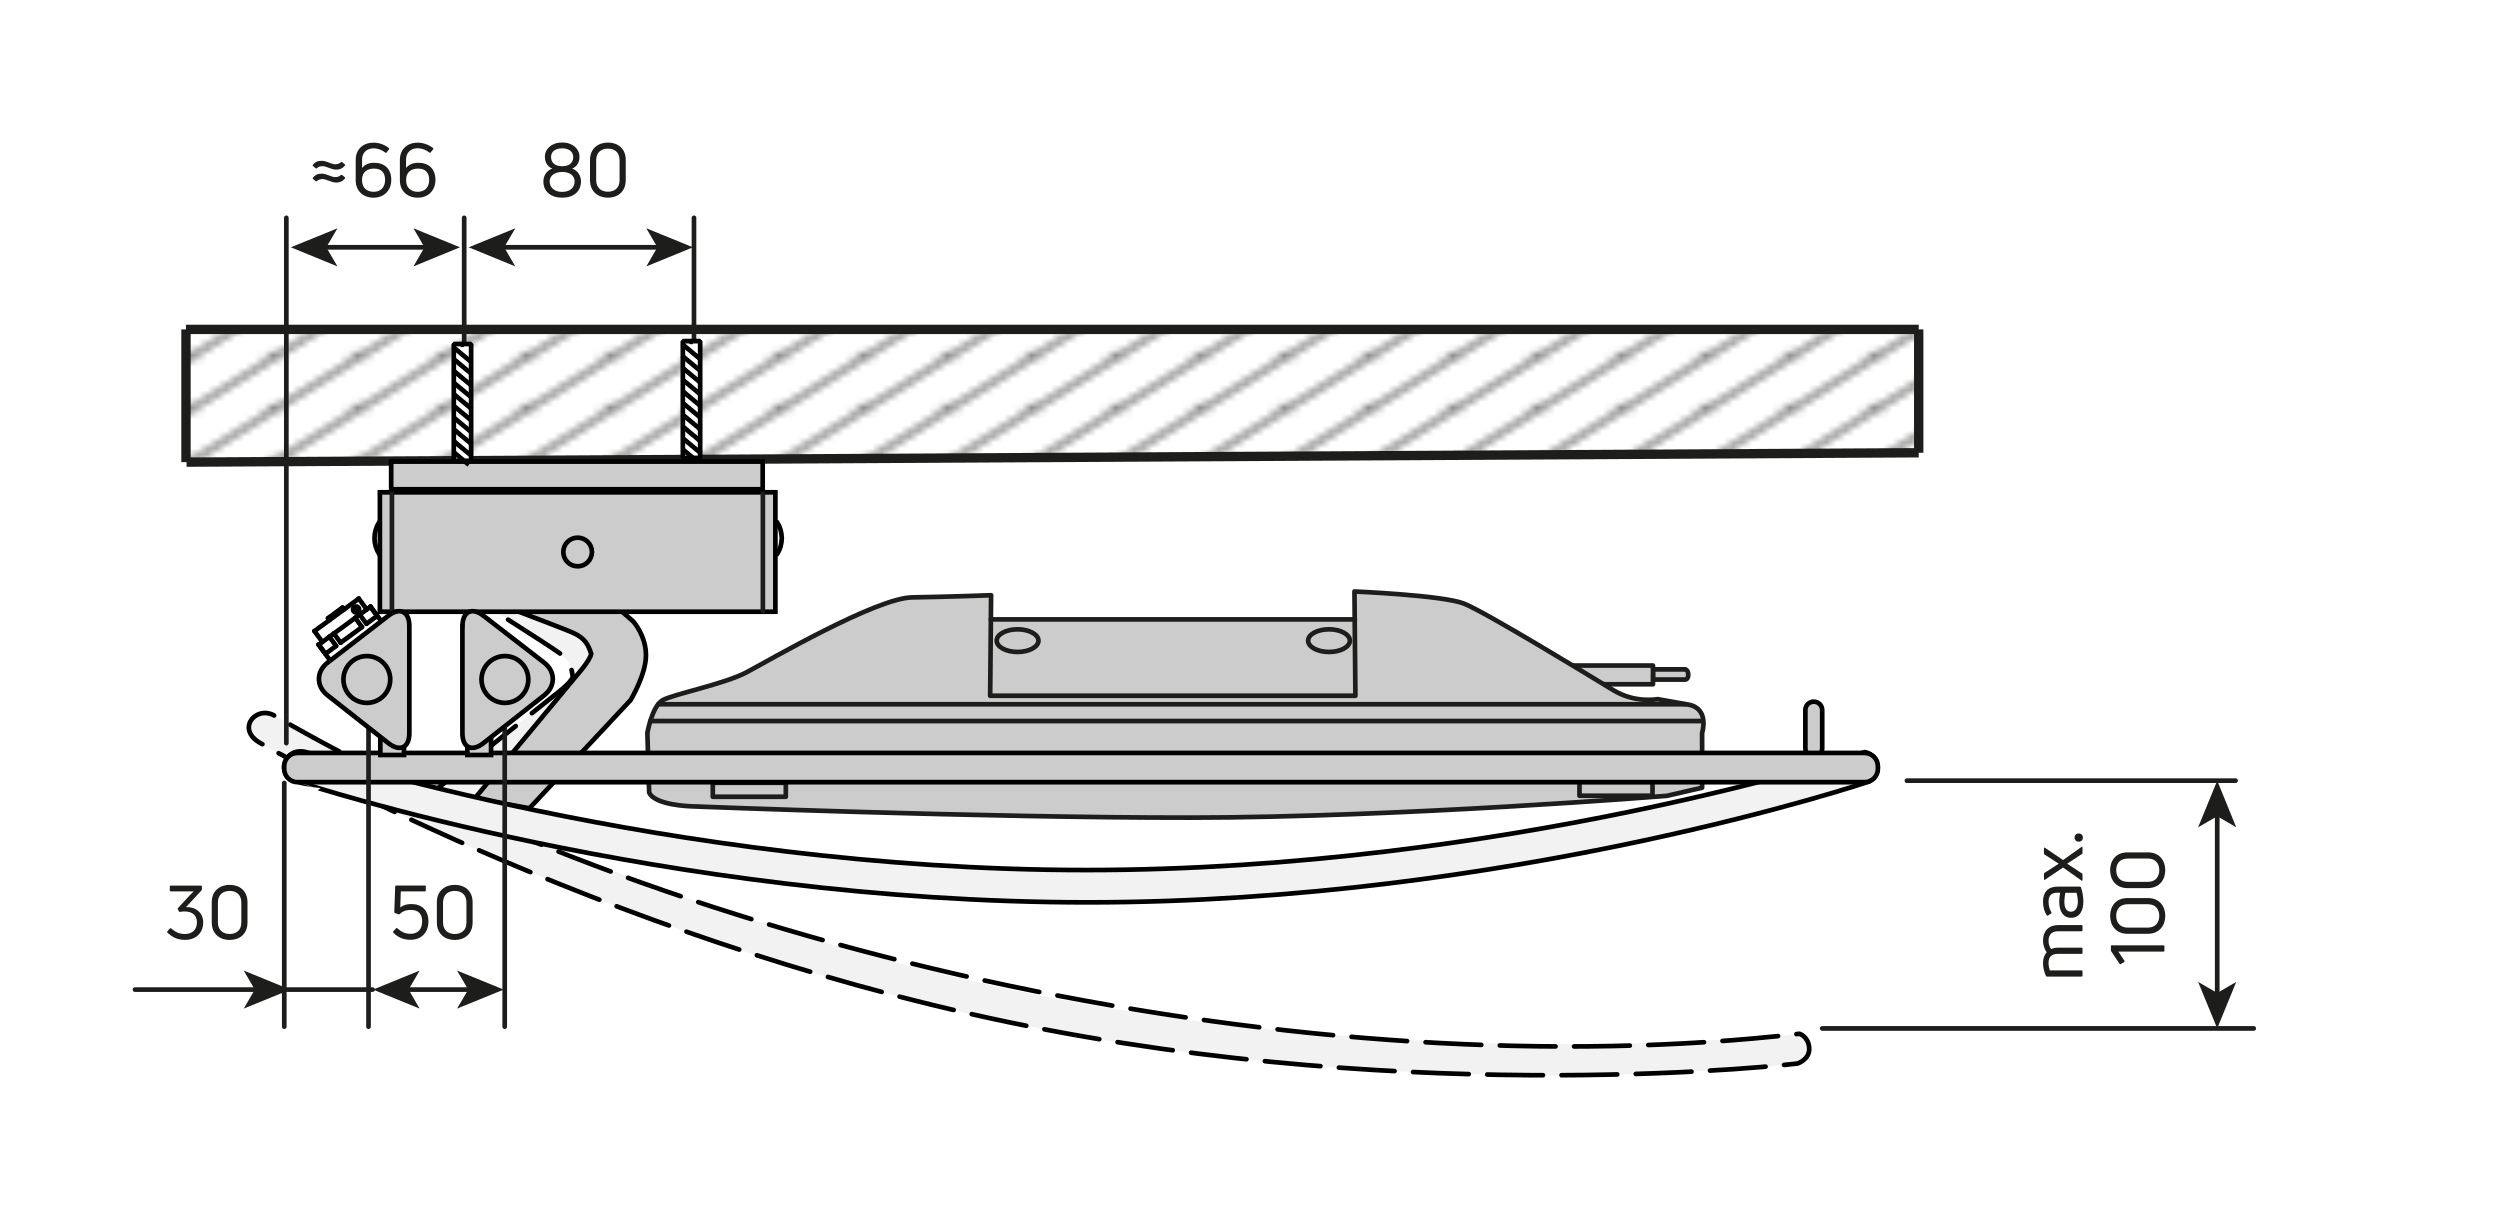 <?xml version="1.0" encoding="utf-8"?>
<!-- Generator: Adobe Illustrator 26.0.2, SVG Export Plug-In . SVG Version: 6.00 Build 0)  -->
<svg version="1.1" id="Ebene_1" xmlns="http://www.w3.org/2000/svg" xmlns:xlink="http://www.w3.org/1999/xlink" x="0px" y="0px"
	 viewBox="0 0 267.08 129.29" style="enable-background:new 0 0 267.08 129.29;" xml:space="preserve">
<style type="text/css">
	.st0{fill:none;}
	.st1{fill:none;stroke:#1D1D1B;stroke-width:0.5;}
	.st2{fill:#CCCCCC;stroke:#1D1D1B;stroke-width:0.5;stroke-linecap:round;stroke-linejoin:round;stroke-miterlimit:10;}
	.st3{fill:#CCCCCC;}
	.st4{fill:none;stroke:#1D1D1B;stroke-width:0.5;stroke-linecap:round;stroke-linejoin:round;stroke-miterlimit:10;}
	
		.st5{fill-rule:evenodd;clip-rule:evenodd;fill:#CCCCCC;stroke:#1D1D1B;stroke-width:0.5;stroke-linecap:round;stroke-linejoin:round;stroke-miterlimit:10;}
	.st6{fill-rule:evenodd;clip-rule:evenodd;fill:#F2F2F2;}
	.st7{fill:none;stroke:#000000;stroke-width:0.5;stroke-linecap:round;stroke-miterlimit:10;}
	.st8{fill:none;stroke:#000000;stroke-width:0.5;stroke-linecap:round;stroke-miterlimit:10;stroke-dasharray:6.498,2.166;}
	.st9{fill:none;stroke:#000000;stroke-width:0.5;stroke-linecap:round;stroke-miterlimit:10;stroke-dasharray:6.621,2.207;}
	.st10{fill:none;stroke:#000000;stroke-width:0.5;stroke-linecap:round;stroke-miterlimit:10;stroke-dasharray:5.951,1.984;}
	.st11{fill-rule:evenodd;clip-rule:evenodd;fill:#CCCCCC;}
	
		.st12{fill-rule:evenodd;clip-rule:evenodd;fill:#CCCCCC;stroke:#000000;stroke-width:0.5;stroke-linecap:round;stroke-miterlimit:10;}
	
		.st13{fill-rule:evenodd;clip-rule:evenodd;fill:#F2F2F2;stroke:#000000;stroke-width:0.5;stroke-linecap:round;stroke-miterlimit:10;}
	.st14{fill:none;stroke:#1D1D1B;stroke-width:0.5;stroke-linecap:round;stroke-linejoin:round;}
	.st15{fill:#1D1D1B;}
	.st16{fill:none;stroke:#1D1D1B;stroke-width:0.5;stroke-linecap:round;stroke-linejoin:round;stroke-miterlimit:500;}
	.st17{fill:url(#SVGID_1_);stroke:#1D1D1B;}
	.st18{fill:url(#SVGID_00000011753721690817819740000014675308725176950926_);}
	.st19{fill:url(#SVGID_00000089542383340066923050000012259394699645896889_);stroke:#1D1D1B;}
	.st20{fill:url(#SVGID_00000162334931727803474690000008859101361212746629_);stroke:#1D1D1B;}
	.st21{fill:url(#SVGID_00000039814837221242626090000009621294489901547444_);stroke:#1D1D1B;}
	.st22{fill:#CCCCCC;stroke:#000000;stroke-width:0.5;stroke-linecap:round;stroke-miterlimit:10;}
	.st23{fill:none;stroke:#000000;stroke-width:0.5;stroke-linecap:round;stroke-linejoin:round;stroke-miterlimit:10;}
	.st24{fill-rule:evenodd;clip-rule:evenodd;fill:#FFFFFF;stroke:#000000;stroke-width:0.5;stroke-miterlimit:1;}
</style>
<pattern  x="-352.16" y="-221.62" width="8.5" height="8.5" patternUnits="userSpaceOnUse" id="Schraffur_2" viewBox="8.68 -17.18 8.5 8.5" style="overflow:visible;">
	<g>
		<rect x="8.68" y="-17.18" class="st0" width="8.5" height="8.5"/>
		<line class="st1" x1="17.18" y1="-0.18" x2="25.69" y2="-8.68"/>
		<line class="st1" x1="8.68" y1="-0.18" x2="17.18" y2="-8.68"/>
		<line class="st1" x1="0.18" y1="-0.18" x2="8.68" y2="-8.68"/>
		<line class="st1" x1="17.18" y1="-8.68" x2="25.69" y2="-17.18"/>
		<line class="st1" x1="8.68" y1="-8.68" x2="17.18" y2="-17.18"/>
		<line class="st1" x1="0.18" y1="-8.68" x2="8.68" y2="-17.18"/>
		<line class="st1" x1="17.18" y1="-17.18" x2="25.69" y2="-25.69"/>
		<line class="st1" x1="8.68" y1="-17.18" x2="17.18" y2="-25.69"/>
		<line class="st1" x1="0.18" y1="-17.18" x2="8.68" y2="-25.69"/>
	</g>
</pattern>
<path class="st2" d="M180.06,72.6h-3.47v-1.09h3.47c0,0,0.3,0.09,0.3,0.58C180.35,72.59,180.06,72.6,180.06,72.6z"/>
<rect x="168" y="71.1" class="st2" width="8.59" height="2"/>
<rect x="104.89" y="66.17" class="st3" width="40.9" height="8.53"/>
<path class="st2" d="M73.83,86.14c0,0,31.15,1.23,53.34,1.21c22.19-0.02,50.91-2.33,50.91-2.33l3.76-0.87v-5.85
	c0,0,0.84-2.62-1.49-3.03c-2.33-0.42-3.27-0.58-3.27-0.58s-2.37,0.48-4.75-0.97s-13.67-8.35-15.94-9.24
	c-2.28-0.89-11.69-1.29-11.69-1.29l0.1,11.14h-39.02l0.1-10.74c0,0-4.59,0.17-8.43,0.23c-3.85,0.06-15.26,6.71-17.67,7.99
	c-2.41,1.28-7.87,2.35-9,3c-1.13,0.66-1.62,3.49-1.62,3.49l0.19,6.36C69.93,86.04,73.83,86.14,73.83,86.14"/>
<line class="st2" x1="69.47" y1="77.03" x2="181.84" y2="77.03"/>
<line class="st2" x1="70.32" y1="75.24" x2="180.06" y2="75.24"/>
<line class="st4" x1="105.86" y1="66.17" x2="144.74" y2="66.17"/>
<path class="st2" d="M106.48,68.44c0-0.67,1-1.21,2.23-1.21c1.23,0,2.23,0.55,2.23,1.21c0,0.67-1,1.21-2.23,1.21
	C107.47,69.65,106.48,69.11,106.48,68.44z"/>
<path class="st2" d="M139.75,68.44c0-0.67,1-1.21,2.23-1.21c1.23,0,2.23,0.55,2.23,1.21c0,0.67-1,1.21-2.23,1.21
	C140.75,69.65,139.75,69.11,139.75,68.44z"/>
<rect x="76.15" y="83.63" class="st5" width="7.8" height="1.49"/>
<rect x="168.74" y="83.52" class="st5" width="7.8" height="1.49"/>
<g>
	<path class="st6" d="M59.74,69.75c1.2,0.86,1.34,1.66,1.45,2.6c-0.3,0.7-1.93,1.9-1.93,1.9L45.85,84.94l5.51,2.22l12.93-9.1
		c0,0,2.17-2.31,2.6-4.36c0.43-2.06-0.59-3.8-0.59-3.8l-3-4l-1.56-1.27l-10.77-2.07l-1.1,0.84C49.88,63.41,58.54,68.89,59.74,69.75z
		"/>
	<g>
		<polyline class="st7" points="48.19,83.07 45.85,84.94 51.36,87.16 53.81,85.43 		"/>
		<path class="st8" d="M55.58,84.19l8.71-6.13c0,0,2.17-2.31,2.6-4.36c0.43-2.06-0.59-3.8-0.59-3.8l-3-4l-1.56-1.27l-6.76-1.3"/>
		<path class="st7" d="M53.92,63.13l-2.95-0.57l-1.1,0.84c0,0,1.08,0.68,2.53,1.61"/>
		<path class="st9" d="M54.28,66.2c2.34,1.49,4.86,3.11,5.46,3.55c1.2,0.86,1.34,1.66,1.45,2.6c-0.3,0.7-1.93,1.9-1.93,1.9
			l-10.21,8.13"/>
	</g>
</g>
<g>
	<path class="st6" d="M29.24,76.41c0,0-1.51-0.85-2.45,0.62c-0.94,1.47,1.33,2.52,1.33,2.52s35.33,20.4,79.57,29.64
		s84.33,4.43,84.33,4.43s1.33-0.43,1.25-1.66c-0.09-1.23-1.04-1.52-1.04-1.52s-40.12,4.5-83.97-4.66S29.24,76.41,29.24,76.41z"/>
	<path class="st10" d="M29.24,76.41c-2.01-1.06-4.21,1.68-1.11,3.14c0,0,35.33,20.4,79.57,29.64s84.33,4.43,84.33,4.43
		s1.33-0.43,1.25-1.66s-1.04-1.52-1.04-1.52C140.08,116.44,73.57,102.11,29.24,76.41L29.24,76.41z"/>
</g>
<g>
	<path class="st11" d="M192.87,79.94c0,0.5,0.4,0.9,0.9,0.9s0.9-0.4,0.9-0.9v-4.08c0-0.5-0.4-0.9-0.9-0.9s-0.9,0.4-0.9,0.9V79.94z"
		/>
	<path class="st7" d="M192.87,79.94c0,0.5,0.4,0.9,0.9,0.9s0.9-0.4,0.9-0.9v-4.08c0-0.5-0.4-0.9-0.9-0.9s-0.9,0.4-0.9,0.9V79.94z"/>
</g>
<path class="st12" d="M61.21,67.6c1.35,0.6,1.65,1.35,1.95,2.25c-0.15,0.75-1.5,2.25-1.5,2.25L50.71,85.3l5.85,1.05l10.8-11.55
	c0,0,1.65-2.7,1.65-4.8s-1.35-3.6-1.35-3.6l-3.75-3.3l-1.79-0.93l-10.96,0.18l-0.9,1.05C50.26,63.4,59.86,67,61.21,67.6z"/>
<path class="st13" d="M32.71,80.35c0,0-1.65-0.53-2.27,1.11c-0.62,1.63,1.82,2.19,1.82,2.19S71.01,96.4,116.21,96.4
	s83.45-12.9,83.45-12.9s1.22-0.69,0.88-1.87c-0.34-1.18-1.33-1.28-1.33-1.28s-38.35,12.6-83.15,12.6S32.71,80.35,32.71,80.35z"/>
<g>
	<path class="st11" d="M30.36,82.14c0,0.78,0.63,1.42,1.42,1.42H199.2c0.78,0,1.42-0.63,1.42-1.42v-0.28c0-0.78-0.63-1.42-1.42-1.42
		H31.78c-0.78,0-1.42,0.63-1.42,1.42V82.14z"/>
	<path class="st7" d="M30.36,82.14c0,0.78,0.63,1.42,1.42,1.42H199.2c0.78,0,1.42-0.63,1.42-1.42v-0.28c0-0.78-0.63-1.42-1.42-1.42
		H31.78c-0.78,0-1.42,0.63-1.42,1.42V82.14z"/>
</g>
<g>
	<g>
		<line class="st14" x1="53.6" y1="26.42" x2="70.5" y2="26.42"/>
		<g>
			<polygon class="st15" points="50.07,26.42 55.05,28.46 53.86,26.42 55.05,24.39 			"/>
		</g>
		<g>
			<polygon class="st15" points="74.03,26.42 69.05,28.46 70.23,26.42 69.05,24.39 			"/>
		</g>
	</g>
</g>
<line class="st16" x1="74.14" y1="23.27" x2="74.14" y2="37.39"/>
<line class="st16" x1="49.59" y1="23.27" x2="49.59" y2="37.39"/>
<g>
	<g>
		<line class="st14" x1="34.6" y1="26.42" x2="45.61" y2="26.42"/>
		<g>
			<polygon class="st15" points="31.07,26.42 36.05,28.46 34.86,26.42 36.05,24.39 			"/>
		</g>
		<g>
			<polygon class="st15" points="49.14,26.42 44.17,28.46 45.35,26.42 44.17,24.39 			"/>
		</g>
	</g>
</g>
<line class="st16" x1="30.59" y1="23.27" x2="30.59" y2="79.39"/>
<g>
	<g>
		<line class="st14" x1="236.87" y1="106.34" x2="236.87" y2="86.93"/>
		<g>
			<polygon class="st15" points="236.87,109.87 238.9,104.9 236.87,106.08 234.83,104.9 			"/>
		</g>
		<g>
			<polygon class="st15" points="236.87,83.4 238.9,88.38 236.87,87.2 234.83,88.38 			"/>
		</g>
	</g>
</g>
<line class="st16" x1="203.72" y1="83.4" x2="238.83" y2="83.4"/>
<line class="st16" x1="194.67" y1="109.87" x2="240.77" y2="109.87"/>
<g>
	<g>
		<line class="st14" x1="43.38" y1="105.72" x2="50.28" y2="105.72"/>
		<g>
			<polygon class="st15" points="39.85,105.72 44.83,107.75 43.65,105.72 44.83,103.69 			"/>
		</g>
		<g>
			<polygon class="st15" points="53.81,105.72 48.83,107.75 50.02,105.72 48.83,103.69 			"/>
		</g>
	</g>
</g>
<line class="st16" x1="53.92" y1="72.6" x2="53.92" y2="109.68"/>
<line class="st16" x1="39.37" y1="72.6" x2="39.37" y2="109.68"/>
<line class="st16" x1="30.37" y1="83.65" x2="30.37" y2="109.68"/>
<line class="st16" x1="30.67" y1="105.72" x2="39.8" y2="105.72"/>
<g>
	<g>
		<line class="st14" x1="27.48" y1="105.72" x2="14.42" y2="105.72"/>
		<g>
			<polygon class="st15" points="31.01,105.72 26.04,103.69 27.22,105.72 26.04,107.75 			"/>
		</g>
	</g>
</g>
<g>
	<g>
		<path class="st15" d="M60.06,21.12c-1.2,0-2.01-0.65-2.01-1.73c0-0.58,0.31-1.14,0.94-1.38c-0.52-0.23-0.78-0.69-0.78-1.26
			c0-0.85,0.74-1.53,1.85-1.53c1.1,0,1.85,0.68,1.85,1.53c0,0.58-0.26,1.03-0.78,1.26c0.62,0.23,0.94,0.79,0.94,1.38
			C62.06,20.47,61.26,21.12,60.06,21.12z M60.06,20.5c0.83,0,1.33-0.46,1.33-1.11c0-0.62-0.51-1.02-1.33-1.02
			c-0.82,0-1.34,0.41-1.34,1.02C58.73,20.03,59.22,20.5,60.06,20.5z M60.06,17.76c0.77,0,1.18-0.39,1.18-0.98
			c0-0.58-0.46-0.93-1.18-0.93c-0.74,0-1.19,0.34-1.19,0.93C58.87,17.37,59.29,17.76,60.06,17.76z"/>
		<path class="st15" d="M64.95,21.12c-0.98,0-1.92-0.58-1.92-1.89V17.1c0-1.3,0.94-1.87,1.92-1.87c0.98,0,1.9,0.57,1.9,1.87v2.13
			C66.85,20.54,65.93,21.12,64.95,21.12z M64.95,20.48c0.64,0,1.24-0.34,1.24-1.22v-2.13c0-0.92-0.59-1.25-1.24-1.25
			c-0.66,0-1.26,0.34-1.26,1.25v2.13C63.7,20.14,64.3,20.48,64.95,20.48z"/>
	</g>
</g>
<g>
	<g>
		<path class="st15" d="M35.91,18.12c-0.29,0-0.55-0.1-0.81-0.2c-0.25-0.1-0.46-0.17-0.65-0.17c-0.25,0-0.46,0.08-0.59,0.21
			c-0.05,0.05-0.09,0.06-0.13,0.02l-0.29-0.25c-0.04-0.03-0.06-0.08-0.02-0.12c0.22-0.28,0.49-0.43,0.94-0.43
			c0.28,0,0.55,0.1,0.81,0.2c0.24,0.09,0.45,0.17,0.65,0.17c0.22,0,0.45-0.08,0.6-0.22c0.05-0.04,0.08-0.05,0.13-0.01l0.29,0.24
			c0.04,0.03,0.05,0.08,0.02,0.11C36.64,17.95,36.36,18.12,35.91,18.12z M35.91,19.5c-0.29,0-0.55-0.1-0.81-0.2
			c-0.25-0.1-0.46-0.17-0.65-0.17c-0.25,0-0.46,0.08-0.59,0.21c-0.05,0.05-0.09,0.05-0.13,0.02l-0.29-0.25
			c-0.04-0.03-0.06-0.08-0.02-0.12c0.22-0.28,0.49-0.44,0.94-0.44c0.28,0,0.55,0.1,0.81,0.2c0.24,0.1,0.45,0.17,0.65,0.17
			c0.22,0,0.45-0.07,0.6-0.22c0.05-0.04,0.08-0.04,0.13,0l0.29,0.23c0.04,0.04,0.05,0.08,0.02,0.12
			C36.64,19.33,36.36,19.5,35.91,19.5z"/>
		<path class="st15" d="M39.96,17.39c1.13,0,1.84,0.65,1.84,1.82c0,1.15-0.78,1.91-1.9,1.91S38,20.38,38,19.27v-2.18
			c0-1.22,0.87-1.85,1.89-1.85c0.62,0,1.2,0.22,1.66,0.58c0.04,0.04,0.04,0.08,0.01,0.13l-0.26,0.34c-0.03,0.06-0.08,0.06-0.13,0.02
			c-0.34-0.28-0.78-0.46-1.27-0.46c-0.67,0-1.22,0.42-1.22,1.2v0.9C38.96,17.58,39.4,17.39,39.96,17.39z M39.92,20.49
			c0.75,0,1.22-0.48,1.22-1.27c0-0.78-0.4-1.21-1.19-1.21c-0.66,0-1.27,0.34-1.27,1.16v0.1C38.67,20.02,39.16,20.49,39.92,20.49z"/>
		<path class="st15" d="M44.68,17.39c1.13,0,1.84,0.65,1.84,1.82c0,1.15-0.78,1.91-1.9,1.91s-1.9-0.74-1.9-1.85v-2.18
			c0-1.22,0.87-1.85,1.89-1.85c0.62,0,1.2,0.22,1.66,0.58c0.04,0.04,0.04,0.08,0.01,0.13L46,16.28c-0.03,0.06-0.08,0.06-0.13,0.02
			c-0.34-0.28-0.78-0.46-1.27-0.46c-0.67,0-1.22,0.42-1.22,1.2v0.9C43.68,17.58,44.12,17.39,44.68,17.39z M44.63,20.49
			c0.75,0,1.22-0.48,1.22-1.27c0-0.78-0.4-1.21-1.19-1.21c-0.66,0-1.27,0.34-1.27,1.16v0.1C43.38,20.02,43.87,20.49,44.63,20.49z"/>
	</g>
</g>
<g>
	<g>
		<path class="st15" d="M218.26,100.48c0-0.97,0.57-1.65,1.63-1.65h2.5c0.06,0,0.09,0.03,0.09,0.09v0.47c0,0.06-0.03,0.1-0.09,0.1
			h-2.52c-0.64,0-1.02,0.33-1.02,1.02c0,0.34,0.1,0.64,0.27,0.88c0.21-0.1,0.47-0.15,0.76-0.15h2.51c0.06,0,0.09,0.03,0.09,0.09
			v0.48c0,0.05-0.03,0.09-0.09,0.09h-2.52c-0.68,0-1.02,0.31-1.02,0.96c0,0.33,0.06,0.58,0.14,0.81h3.4c0.06,0,0.09,0.03,0.09,0.1
			v0.47c0,0.06-0.03,0.09-0.09,0.09h-3.71c-0.05,0-0.09-0.02-0.11-0.07c-0.19-0.42-0.31-0.89-0.31-1.38c0-0.49,0.14-0.86,0.39-1.14
			C218.39,101.33,218.26,100.96,218.26,100.48z"/>
		<path class="st15" d="M218.26,96.31c0-0.98,0.52-1.59,1.55-1.59h2.4c0.05,0,0.09,0.02,0.1,0.07c0.14,0.38,0.26,0.94,0.26,1.54
			c0,0.89-0.36,1.72-1.31,1.72c-0.85,0-1.27-0.7-1.27-1.72c0-0.33,0.05-0.69,0.1-0.96h-0.26c-0.65,0-0.98,0.26-0.98,0.96
			c0,0.45,0.13,0.86,0.3,1.13c0.03,0.05,0.02,0.09-0.02,0.12l-0.34,0.23c-0.05,0.02-0.08,0.03-0.11,0
			C218.42,97.45,218.26,96.93,218.26,96.31z M221.98,96.34c0-0.36-0.07-0.72-0.14-0.96h-1.2c-0.05,0.26-0.1,0.63-0.1,0.96
			c0,0.73,0.27,1.06,0.71,1.06C221.73,97.4,221.98,96.95,221.98,96.34z"/>
		<path class="st15" d="M222.37,90.48c0.06-0.04,0.11-0.02,0.11,0.06v0.59c0,0.04-0.02,0.08-0.06,0.1l-1.58,1.04l1.58,1.04
			c0.04,0.02,0.06,0.06,0.06,0.11v0.59c0,0.07-0.05,0.1-0.11,0.06l-1.97-1.39l-1.93,1.3c-0.06,0.04-0.11,0.02-0.11-0.06v-0.56
			c0-0.05,0.03-0.09,0.06-0.11l1.52-0.98l-1.52-0.98c-0.03-0.02-0.06-0.06-0.06-0.1v-0.56c0-0.07,0.06-0.1,0.11-0.06l1.93,1.31
			L222.37,90.48z"/>
		<path class="st15" d="M222.52,89.48c0,0.26-0.18,0.44-0.44,0.44c-0.26,0-0.45-0.18-0.45-0.44c0-0.26,0.18-0.44,0.45-0.44
			C222.33,89.04,222.52,89.22,222.52,89.48z"/>
		<path class="st15" d="M231.23,101.56c0,0.06-0.03,0.1-0.09,0.1h-4.84l0.66,0.98c0.03,0.05,0.02,0.1-0.02,0.13l-0.37,0.22
			c-0.04,0.03-0.1,0.02-0.13-0.02l-0.9-1.35c-0.02-0.04-0.03-0.07-0.03-0.12v-0.41c0-0.06,0.03-0.1,0.09-0.1h5.54
			c0.06,0,0.09,0.03,0.09,0.1V101.56z"/>
		<path class="st15" d="M231.32,97.84c0,0.98-0.58,1.92-1.89,1.92h-2.13c-1.3,0-1.87-0.94-1.87-1.92c0-0.97,0.57-1.9,1.87-1.9h2.13
			C230.74,95.93,231.32,96.86,231.32,97.84z M230.68,97.84c0-0.64-0.34-1.24-1.22-1.24h-2.13c-0.92,0-1.25,0.59-1.25,1.24
			c0,0.66,0.34,1.26,1.25,1.26h2.13C230.34,99.09,230.68,98.48,230.68,97.84z"/>
		<path class="st15" d="M231.32,92.96c0,0.98-0.58,1.92-1.89,1.92h-2.13c-1.3,0-1.87-0.94-1.87-1.92c0-0.98,0.57-1.9,1.87-1.9h2.13
			C230.74,91.05,231.32,91.98,231.32,92.96z M230.68,92.96c0-0.64-0.34-1.24-1.22-1.24h-2.13c-0.92,0-1.25,0.59-1.25,1.24
			c0,0.66,0.34,1.25,1.25,1.25h2.13C230.34,94.21,230.68,93.6,230.68,92.96z"/>
	</g>
</g>
<g>
	<g>
		<path class="st15" d="M43.84,100.4c-0.74,0-1.34-0.26-1.83-0.77c-0.04-0.05-0.04-0.09,0-0.13l0.32-0.33
			c0.04-0.05,0.08-0.04,0.13,0.01c0.41,0.38,0.83,0.58,1.4,0.58c0.79,0,1.24-0.5,1.24-1.32c0-0.85-0.43-1.23-1.22-1.23
			c-0.54,0-0.9,0.17-1.18,0.44c-0.04,0.04-0.07,0.05-0.12,0.03l-0.38-0.14c-0.05-0.02-0.08-0.05-0.08-0.1l0.1-2.75
			c0-0.06,0.03-0.09,0.1-0.09h3.07c0.06,0,0.1,0.03,0.1,0.09v0.45c0,0.06-0.04,0.09-0.1,0.09h-2.57l-0.06,1.71
			c0.33-0.24,0.71-0.36,1.18-0.36c1.09,0,1.83,0.63,1.83,1.86C45.77,99.62,45.03,100.4,43.84,100.4z"/>
		<path class="st15" d="M48.59,100.42c-0.98,0-1.92-0.58-1.92-1.89v-2.13c0-1.3,0.94-1.87,1.92-1.87c0.98,0,1.9,0.57,1.9,1.87v2.13
			C50.49,99.84,49.57,100.42,48.59,100.42z M48.59,99.78c0.64,0,1.24-0.34,1.24-1.22v-2.13c0-0.92-0.59-1.25-1.24-1.25
			c-0.66,0-1.26,0.34-1.26,1.25v2.13C47.34,99.44,47.94,99.78,48.59,99.78z"/>
	</g>
</g>
<g>
	<g>
		<path class="st15" d="M19.78,100.41c-0.87,0-1.42-0.32-1.9-0.79c-0.04-0.04-0.04-0.09,0-0.13l0.27-0.3c0.05-0.04,0.1-0.04,0.14,0
			c0.41,0.34,0.78,0.59,1.49,0.59c0.74,0,1.26-0.45,1.26-1.24c0-0.75-0.48-1.17-1.34-1.17c-0.13,0-0.31,0.02-0.49,0.05
			c-0.05,0.01-0.09-0.02-0.1-0.06L19,97.14c-0.02-0.04-0.02-0.09,0.02-0.13l1.02-1.11c0.16-0.18,0.49-0.53,0.66-0.67h-2.47
			c-0.06,0-0.09-0.03-0.09-0.1V94.7c0-0.06,0.03-0.09,0.09-0.09h3.25c0.06,0,0.09,0.03,0.09,0.09v0.31c0,0.04-0.02,0.08-0.04,0.11
			l-1.65,1.78l0.06,0.01c0.98-0.02,1.77,0.6,1.77,1.65C21.7,99.7,20.89,100.41,19.78,100.41z"/>
		<path class="st15" d="M24.54,100.42c-0.98,0-1.92-0.58-1.92-1.89v-2.13c0-1.3,0.94-1.87,1.92-1.87c0.98,0,1.9,0.57,1.9,1.87v2.13
			C26.45,99.84,25.52,100.42,24.54,100.42z M24.54,99.78c0.64,0,1.24-0.34,1.24-1.22v-2.13c0-0.92-0.59-1.25-1.24-1.25
			c-0.66,0-1.26,0.34-1.26,1.25v2.13C23.29,99.44,23.9,99.78,24.54,99.78z"/>
	</g>
</g>
<g>
	<pattern  id="SVGID_1_" xlink:href="#Schraffur_2" patternTransform="matrix(1 0 0 0.621 -40.16 -2797.465)">
	</pattern>
	<line class="st17" x1="19.87" y1="35.19" x2="19.87" y2="49.37"/>
	
		<pattern  id="SVGID_00000059995601894114986520000010382367552884421018_" xlink:href="#Schraffur_2" patternTransform="matrix(1 0 0 0.621 3.84 -2797.465)">
	</pattern>
	<polygon style="fill:url(#SVGID_00000059995601894114986520000010382367552884421018_);" points="19.87,49.37 204.98,48.37 
		204.98,35.19 19.87,35.19 	"/>
	
		<pattern  id="SVGID_00000036249411862769325180000006032502955598009774_" xlink:href="#Schraffur_2" patternTransform="matrix(1 0 0 0.621 3.84 -2797.465)">
	</pattern>
	
		<line style="fill:url(#SVGID_00000036249411862769325180000006032502955598009774_);stroke:#1D1D1B;" x1="204.98" y1="48.37" x2="19.93" y2="49.37"/>
	
		<pattern  id="SVGID_00000163064564299334940990000004771595340150592687_" xlink:href="#Schraffur_2" patternTransform="matrix(1 0 0 0.621 3.84 -2797.465)">
	</pattern>
	
		<line style="fill:url(#SVGID_00000163064564299334940990000004771595340150592687_);stroke:#1D1D1B;" x1="204.98" y1="35.19" x2="204.98" y2="48.37"/>
	
		<pattern  id="SVGID_00000080890695338376330420000009603932893511802018_" xlink:href="#Schraffur_2" patternTransform="matrix(1 0 0 0.621 3.84 -2797.465)">
	</pattern>
	
		<line style="fill:url(#SVGID_00000080890695338376330420000009603932893511802018_);stroke:#1D1D1B;" x1="19.87" y1="35.19" x2="204.98" y2="35.19"/>
</g>
<rect x="40.63" y="78.13" class="st12" width="2.53" height="2.53"/>
<rect x="49.93" y="78.13" class="st12" width="2.53" height="2.53"/>
<rect x="55.33" y="37.85" transform="matrix(-1.836970e-16 1 -1 -1.836970e-16 120.685 -2.736)" class="st22" width="12.76" height="42.25"/>
<circle class="st22" cx="61.71" cy="58.97" r="1.53"/>
<line class="st16" x1="81.5" y1="65.29" x2="81.5" y2="52.74"/>
<line class="st16" x1="41.87" y1="65.17" x2="41.87" y2="52.63"/>
<rect x="41.79" y="49.31" class="st12" width="39.69" height="2.96"/>
<polyline class="st23" points="83.01,59.21 83.23,58.82 83.39,58.39 83.48,57.95 83.52,57.49 83.48,57.04 83.39,56.6 83.23,56.17 
	83.01,55.78 "/>
<polyline class="st23" points="40.52,59.21 40.3,58.82 40.14,58.39 40.04,57.95 40.01,57.49 40.04,57.04 40.14,56.6 40.3,56.17 
	40.52,55.78 "/>
<polyline points="38.28,65.63 38.35,65.59 38.41,65.55 38.47,65.49 38.52,65.42 38.56,65.35 38.59,65.27 38.61,65.19 38.61,65.11 
	38.61,65.03 38.59,64.95 38.56,64.87 38.52,64.8 38.47,64.74 38.41,64.68 38.35,64.63 38.28,64.59 38.2,64.56 38.12,64.55 
	38.04,64.54 37.96,64.54 37.88,64.56 37.8,64.59 37.73,64.63 37.66,64.68 37.61,64.74 37.56,64.8 37.52,64.87 37.49,64.95 
	37.47,65.03 37.47,65.11 37.47,65.19 37.49,65.27 37.52,65.35 37.56,65.42 37.61,65.49 37.66,65.54 37.73,65.59 37.8,65.63 
	37.88,65.66 37.96,65.68 38.04,65.68 38.12,65.68 38.2,65.66 38.28,65.63 38.04,65.11 "/>
<line class="st23" x1="36.74" y1="65.12" x2="36.59" y2="64.91"/>
<polyline class="st23" points="35.04,66.05 35.15,65.96 35.33,65.83 35.56,65.67 35.81,65.48 36.07,65.29 36.3,65.12 36.47,64.99 
	36.59,64.91 "/>
<line class="st23" x1="35.04" y1="66.05" x2="35.19" y2="66.25"/>
<line class="st23" x1="38.43" y1="65.66" x2="39.57" y2="64.82"/>
<line class="st23" x1="34.05" y1="68.87" x2="35.19" y2="68.03"/>
<polyline class="st23" points="33.59,67.42 33.6,67.42 33.67,67.37 33.82,67.26 34.04,67.09 34.34,66.88 34.69,66.62 35.09,66.33 
	35.52,66.01 35.96,65.69 36.41,65.36 36.84,65.05 37.24,64.75 37.59,64.49 37.89,64.28 38.11,64.11 38.26,64 38.33,63.95 
	38.33,63.95 "/>
<line class="st23" x1="35.67" y1="67.68" x2="37.95" y2="66.01"/>
<line class="st23" x1="40.29" y1="65.8" x2="39.57" y2="64.82"/>
<polyline class="st23" points="39.15,66.64 39.38,66.47 39.59,66.32 39.77,66.18 39.93,66.06 40.07,65.97 40.17,65.89 40.25,65.83 
	40.29,65.8 "/>
<line class="st23" x1="38.43" y1="65.66" x2="39.15" y2="66.64"/>
<polyline class="st23" points="37.95,66.01 38.02,65.96 38.08,65.91 38.14,65.87 38.2,65.83 38.26,65.78 38.32,65.74 38.37,65.7 
	38.43,65.66 "/>
<line class="st23" x1="38.67" y1="66.99" x2="37.95" y2="66.01"/>
<polyline class="st23" points="36.39,68.66 36.66,68.46 36.95,68.25 37.24,68.04 37.53,67.83 37.83,67.61 38.12,67.4 38.4,67.19 
	38.67,66.99 "/>
<line class="st23" x1="35.67" y1="67.68" x2="36.39" y2="68.66"/>
<polyline class="st23" points="35.19,68.03 35.25,67.99 35.31,67.95 35.37,67.9 35.42,67.86 35.48,67.82 35.54,67.77 35.61,67.73 
	35.67,67.68 "/>
<line class="st23" x1="35.91" y1="69.01" x2="35.19" y2="68.03"/>
<polyline class="st23" points="34.77,69.85 34.82,69.82 34.89,69.76 35,69.68 35.13,69.59 35.29,69.47 35.47,69.33 35.68,69.18 
	35.91,69.01 "/>
<line class="st23" x1="34.05" y1="68.87" x2="34.77" y2="69.85"/>
<polyline class="st23" points="34.04,68.88 34.04,68.88 34.04,68.87 34.04,68.87 34.05,68.87 "/>
<polyline class="st23" points="39.57,64.82 39.58,64.81 39.58,64.81 39.58,64.81 39.59,64.81 "/>
<line class="st23" x1="39.18" y1="65.11" x2="38.33" y2="63.95"/>
<line class="st23" x1="33.59" y1="67.42" x2="34.44" y2="68.58"/>
<line class="st23" x1="40.69" y1="66.31" x2="39.59" y2="64.81"/>
<line class="st23" x1="34.04" y1="68.88" x2="35.14" y2="70.38"/>
<g>
	<path class="st11" d="M43.73,66.88c0-1.56-1.01-2.05-2.24-1.1L35,70.79c-1.23,0.95-1.24,2.52-0.01,3.49l6.51,5.12
		c1.23,0.96,2.23,0.48,2.23-1.08V66.88z"/>
	<path class="st7" d="M43.73,66.88c0-1.56-1.01-2.05-2.24-1.1L35,70.79c-1.23,0.95-1.24,2.52-0.01,3.49l6.51,5.12
		c1.23,0.96,2.23,0.48,2.23-1.08V66.88z"/>
</g>
<circle class="st12" cx="39.19" cy="72.59" r="2.5"/>
<g>
	<path class="st11" d="M49.41,66.88c0-1.56,1.01-2.05,2.24-1.1l6.48,5.01c1.23,0.95,1.24,2.52,0.01,3.49l-6.51,5.12
		c-1.23,0.96-2.23,0.48-2.23-1.08V66.88z"/>
	<path class="st7" d="M49.41,66.88c0-1.56,1.01-2.05,2.24-1.1l6.48,5.01c1.23,0.95,1.24,2.52,0.01,3.49l-6.51,5.12
		c-1.23,0.96-2.23,0.48-2.23-1.08V66.88z"/>
</g>
<circle class="st12" cx="53.94" cy="72.59" r="2.5"/>
<g>
	<rect x="72.95" y="36.44" class="st24" width="1.85" height="12.48"/>
	<line class="st24" x1="74.85" y1="38.4" x2="72.87" y2="36.75"/>
	<line class="st24" x1="74.85" y1="39.65" x2="72.87" y2="38"/>
	<line class="st24" x1="74.84" y1="40.89" x2="72.86" y2="39.24"/>
	<line class="st24" x1="74.85" y1="42.16" x2="72.87" y2="40.51"/>
	<line class="st24" x1="74.89" y1="43.42" x2="72.91" y2="41.77"/>
	<line class="st24" x1="74.88" y1="44.66" x2="72.9" y2="43.01"/>
	<line class="st24" x1="74.87" y1="45.91" x2="72.89" y2="44.26"/>
	<line class="st24" x1="74.88" y1="47.18" x2="72.9" y2="45.53"/>
	<line class="st24" x1="74.87" y1="48.42" x2="72.89" y2="46.77"/>
	<line class="st24" x1="74.56" y1="49.35" x2="72.97" y2="48.03"/>
</g>
<polygon points="73.66,36.77 74.02,36.77 74.02,36.77 74.02,36.42 74.02,36.42 73.66,36.42 "/>
<g>
	<rect x="48.48" y="36.75" class="st24" width="1.85" height="12.48"/>
	<line class="st24" x1="50.38" y1="38.71" x2="48.4" y2="37.06"/>
	<line class="st24" x1="50.38" y1="39.95" x2="48.4" y2="38.3"/>
	<line class="st24" x1="50.37" y1="41.2" x2="48.39" y2="39.55"/>
	<line class="st24" x1="50.38" y1="42.47" x2="48.4" y2="40.82"/>
	<line class="st24" x1="50.42" y1="43.72" x2="48.44" y2="42.07"/>
	<line class="st24" x1="50.41" y1="44.97" x2="48.43" y2="43.32"/>
	<line class="st24" x1="50.4" y1="46.21" x2="48.42" y2="44.56"/>
	<line class="st24" x1="50.42" y1="47.48" x2="48.44" y2="45.83"/>
	<line class="st24" x1="50.4" y1="48.72" x2="48.42" y2="47.08"/>
	<line class="st24" x1="50.09" y1="49.66" x2="48.5" y2="48.33"/>
</g>
<polygon points="49.19,37.08 49.55,37.08 49.55,37.08 49.55,36.72 49.55,36.72 49.19,36.72 "/>
<g>
</g>
<g>
</g>
<g>
</g>
<g>
</g>
<g>
</g>
<g>
</g>
<g>
</g>
<g>
</g>
<g>
</g>
<g>
</g>
<g>
</g>
<g>
</g>
<g>
</g>
<g>
</g>
<g>
</g>
<g>
</g>
</svg>

